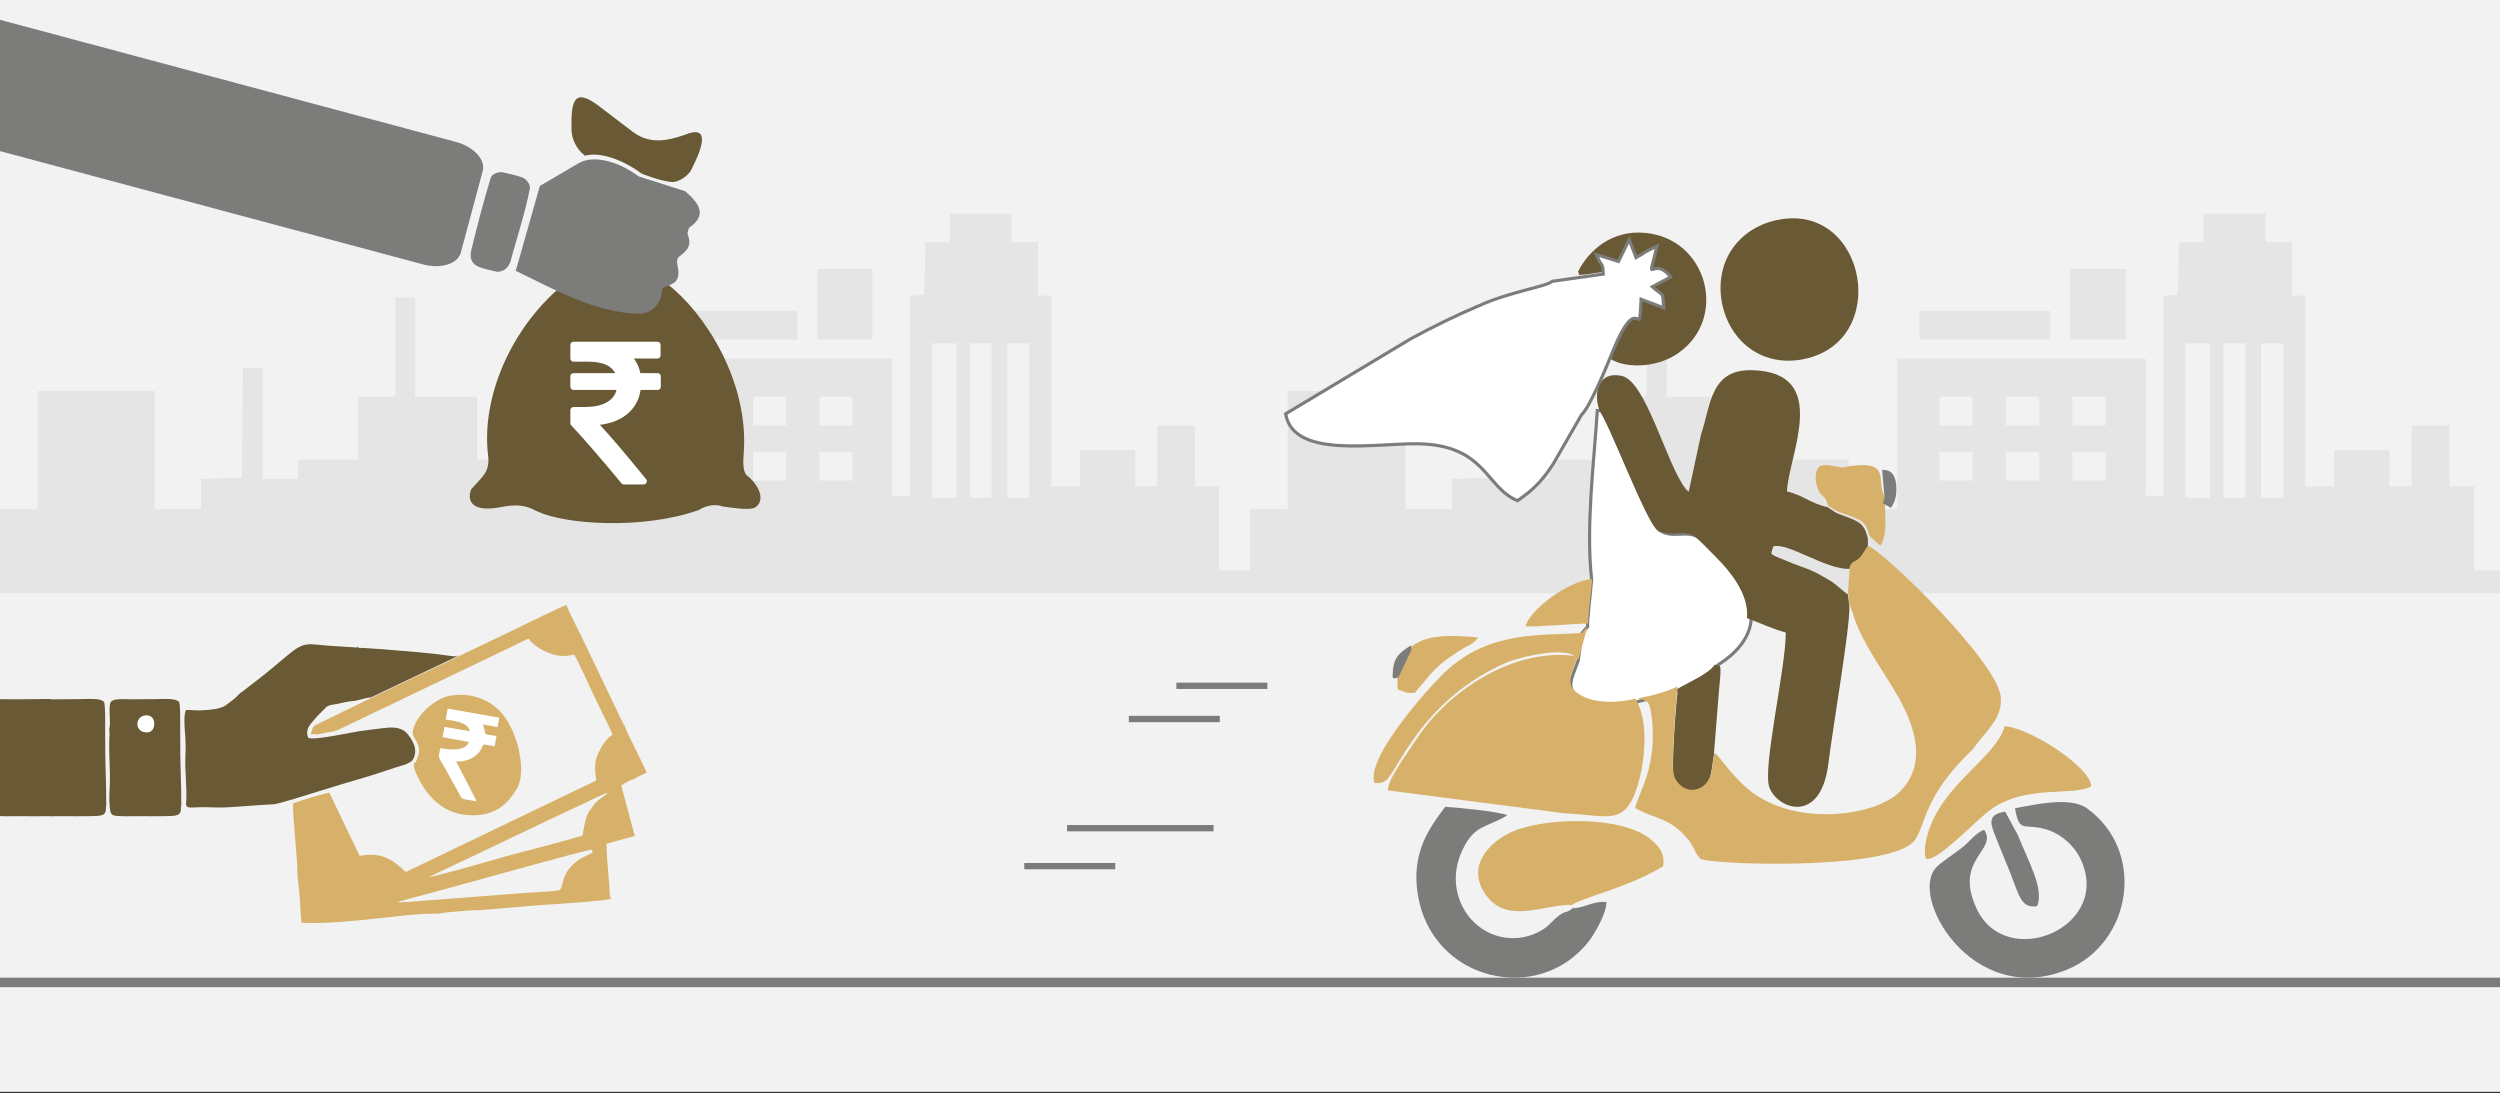 <svg width="526" height="230" xmlns="http://www.w3.org/2000/svg" xmlns:xlink="http://www.w3.org/1999/xlink" overflow="hidden"><rect width="100%" height="100%" fill="#333333" stroke="none"/><defs><clipPath id="clip0"><rect x="0" y="0" width="526" height="230"/></clipPath></defs><g clip-path="url(#clip0)"><rect x="0" y="0" width="526" height="229.667" fill="#FFFFFF"/><rect x="0" y="0" width="526" height="229.667" fill="#F2F2F2"/><path d="M0 115.981 0 107.142 3.959 107.142 7.89 107.142 7.89 94.715 7.89 82.264 20.214 82.264 32.537 82.264 32.537 94.715 32.537 107.142 37.416 107.142 42.295 107.142 42.295 103.963 42.295 100.76 46.589 100.639 50.883 100.519 50.994 88.983 51.133 77.447 53.224 77.447 55.288 77.447 55.288 89.079 55.288 100.736 59.024 100.736 62.732 100.736 62.732 98.713 62.732 96.714 69.005 96.714 75.278 96.714 75.278 90.091 75.278 83.468 79.237 83.468 83.169 83.468 83.169 73.04 83.169 62.588 85.26 62.588 87.351 62.588 87.351 73.04 87.351 83.468 93.875 83.468 100.371 83.468 100.371 90.091 100.371 96.714 112.917 96.714 125.464 96.714 125.464 101.94 125.464 107.142 130.566 107.142 135.696 107.142 135.696 91.295 135.696 75.448 161.709 75.448 187.722 75.448 187.722 89.898 187.722 104.348 189.59 104.348 191.458 104.348 191.458 83.299 191.458 62.251 192.963 62.13 194.469 61.986 194.608 56.471 194.72 50.956 197.257 50.956 199.822 50.956 199.822 47.945 199.822 44.935 206.318 44.935 212.814 44.935 212.814 47.945 212.814 50.956 215.603 50.956 218.391 50.956 218.391 56.567 218.391 62.203 219.785 62.203 221.179 62.203 221.179 82.264 221.179 102.325 224.218 102.325 227.229 102.325 227.229 98.52 227.229 94.715 233.028 94.715 238.855 94.715 238.855 98.52 238.855 102.325 241.169 102.325 243.483 102.325 243.483 95.919 243.483 89.489 247.442 89.489 251.402 89.489 251.402 95.919 251.402 102.325 253.939 102.325 256.504 102.325 256.504 111.164 256.504 120.002 259.766 120.002 263 120.002 263 122.411 263 124.819 131.514 124.819 0 124.819 0 115.981ZM201.216 88.477 201.216 72.221 198.651 72.221 196.086 72.221 196.086 88.477 196.086 104.734 198.651 104.734 201.216 104.734 201.216 88.477ZM208.632 88.477 208.632 72.221 206.318 72.221 204.004 72.221 204.004 88.477 204.004 104.734 206.318 104.734 208.632 104.734 208.632 88.477ZM216.551 88.477 216.551 72.221 214.209 72.221 211.894 72.221 211.894 88.477 211.894 104.734 214.209 104.734 216.551 104.734 216.551 88.477ZM151.477 98.111 151.477 95.1 147.992 95.1 144.506 95.1 144.506 98.111 144.506 101.121 147.992 101.121 151.477 101.121 151.477 98.111ZM165.417 98.111 165.417 95.1 161.932 95.1 158.447 95.1 158.447 98.111 158.447 101.121 161.932 101.121 165.417 101.121 165.417 98.111ZM179.357 98.111 179.357 95.1 175.872 95.1 172.387 95.1 172.387 98.111 172.387 101.121 175.872 101.121 179.357 101.121 179.357 98.111ZM151.477 86.478 151.477 83.468 147.992 83.468 144.506 83.468 144.506 86.478 144.506 89.489 147.992 89.489 151.477 89.489 151.477 86.478ZM165.417 86.478 165.417 83.468 161.932 83.468 158.447 83.468 158.447 86.478 158.447 89.489 161.932 89.489 165.417 89.489 165.417 86.478ZM179.357 86.478 179.357 83.468 175.872 83.468 172.387 83.468 172.387 86.478 172.387 89.489 175.872 89.489 179.357 89.489 179.357 86.478ZM140.324 68.416 140.324 65.406 154.042 65.406 167.759 65.406 167.759 68.416 167.759 71.427 154.042 71.427 140.324 71.427 140.324 68.416ZM171.941 64.009 171.941 56.567 177.74 56.567 183.54 56.567 183.54 64.009 183.54 71.427 177.74 71.427 171.941 71.427 171.941 64.009Z" fill="#E5E5E5" fill-rule="evenodd"/><path d="M263 115.981 263 107.142 266.974 107.142 270.92 107.142 270.92 94.715 270.92 82.264 283.29 82.264 295.661 82.264 295.661 94.715 295.661 107.142 300.558 107.142 305.456 107.142 305.456 103.963 305.456 100.76 309.766 100.639 314.076 100.519 314.188 88.983 314.328 77.447 316.427 77.447 318.498 77.447 318.498 89.079 318.498 100.736 322.248 100.736 325.97 100.736 325.97 98.713 325.97 96.714 332.267 96.714 338.565 96.714 338.565 90.091 338.565 83.468 342.539 83.468 346.485 83.468 346.485 73.04 346.485 62.588 348.584 62.588 350.683 62.588 350.683 73.04 350.683 83.468 357.232 83.468 363.753 83.468 363.753 90.091 363.753 96.714 376.347 96.714 388.941 96.714 388.941 101.94 388.941 107.142 394.062 107.142 399.212 107.142 399.212 91.295 399.212 75.448 425.324 75.448 451.435 75.448 451.435 89.898 451.435 104.348 453.311 104.348 455.186 104.348 455.186 83.299 455.186 62.251 456.697 62.13 458.208 61.986 458.348 56.471 458.46 50.956 461.007 50.956 463.582 50.956 463.582 47.945 463.582 44.935 470.103 44.935 476.624 44.935 476.624 47.945 476.624 50.956 479.422 50.956 482.221 50.956 482.221 56.567 482.221 62.203 483.62 62.203 485.02 62.203 485.02 82.264 485.02 102.325 488.07 102.325 491.093 102.325 491.093 98.52 491.093 94.715 496.914 94.715 502.763 94.715 502.763 98.52 502.763 102.325 505.086 102.325 507.409 102.325 507.409 95.919 507.409 89.489 511.383 89.489 515.357 89.489 515.357 95.919 515.357 102.325 517.904 102.325 520.479 102.325 520.479 111.164 520.479 120.002 523.754 120.002 527 120.002 527 122.411 527 124.819 395.014 124.819 263 124.819 263 115.981ZM464.981 88.477 464.981 72.221 462.406 72.221 459.832 72.221 459.832 88.477 459.832 104.734 462.406 104.734 464.981 104.734 464.981 88.477ZM472.426 88.477 472.426 72.221 470.103 72.221 467.78 72.221 467.78 88.477 467.78 104.734 470.103 104.734 472.426 104.734 472.426 88.477ZM480.374 88.477 480.374 72.221 478.023 72.221 475.7 72.221 475.7 88.477 475.7 104.734 478.023 104.734 480.374 104.734 480.374 88.477ZM415.053 98.111 415.053 95.1 411.554 95.1 408.056 95.1 408.056 98.111 408.056 101.121 411.554 101.121 415.053 101.121 415.053 98.111ZM429.046 98.111 429.046 95.1 425.548 95.1 422.049 95.1 422.049 98.111 422.049 101.121 425.548 101.121 429.046 101.121 429.046 98.111ZM443.039 98.111 443.039 95.1 439.541 95.1 436.043 95.1 436.043 98.111 436.043 101.121 439.541 101.121 443.039 101.121 443.039 98.111ZM415.053 86.478 415.053 83.468 411.554 83.468 408.056 83.468 408.056 86.478 408.056 89.489 411.554 89.489 415.053 89.489 415.053 86.478ZM429.046 86.478 429.046 83.468 425.548 83.468 422.049 83.468 422.049 86.478 422.049 89.489 425.548 89.489 429.046 89.489 429.046 86.478ZM443.039 86.478 443.039 83.468 439.541 83.468 436.043 83.468 436.043 86.478 436.043 89.489 439.541 89.489 443.039 89.489 443.039 86.478ZM403.858 68.416 403.858 65.406 417.627 65.406 431.397 65.406 431.397 68.416 431.397 71.427 417.627 71.427 403.858 71.427 403.858 68.416ZM435.595 64.009 435.595 56.567 441.416 56.567 447.237 56.567 447.237 64.009 447.237 71.427 441.416 71.427 435.595 71.427 435.595 64.009Z" fill="#E5E5E5" fill-rule="evenodd"/><path d="M0 206.7 526 206.701" stroke="#7C7C7B" stroke-width="2" stroke-miterlimit="8" fill="none" fill-rule="evenodd"/><path d="M0 0 19.122 0" stroke="#7C7C7B" stroke-width="1.331" stroke-miterlimit="8" fill="none" fill-rule="evenodd" transform="matrix(-1.001 0 0 1 266.649 144.291)"/><path d="M0 0 19.122 0" stroke="#7C7C7B" stroke-width="1.331" stroke-miterlimit="8" fill="none" fill-rule="evenodd" transform="matrix(-1.001 0 0 1 256.649 151.281)"/><path d="M0 0 30.796 0" stroke="#7C7C7B" stroke-width="1.331" stroke-miterlimit="8" fill="none" fill-rule="evenodd" transform="matrix(-1.001 0 0 1 255.34 174.248)"/><path d="M0 0 19.122 0" stroke="#7C7C7B" stroke-width="1.331" stroke-miterlimit="8" fill="none" fill-rule="evenodd" transform="matrix(-1.001 0 0 1 234.649 182.236)"/><path d="M19.391 0C12.228 5.466 2.291 19.95 3.53 35.608 3.646 37.076 3.723 39.08 2.963 40.014-0.132 42.438-0.922 45.672 1.161 46.865 2.307 47.522 5.741 46.937 8.027 46.637 10.011 45.871 12.294 46.909 12.965 47.401 24.961 51.627 41.22 50.407 46.945 47.663 48.271 47.028 50.044 45.878 54.343 46.742 60.639 48.008 61.736 45.517 60.822 43.071 58.549 40.409 56.719 39.445 57.277 35.684 58.621 23.605 52.483 9.351 41.957 0.405 32.798 3.876 25.178 2.974 19.391 0Z" fill="#695934" fill-rule="evenodd" transform="matrix(-1.001 0 0 1 160 59.913)"/><path d="M34.274 27.293C25.277 29.012 15.875 31.47 7.02 29.33 4.075 28.618 2.914 25.8 3.557 22.924 2.218 21.378-0.305 21.13 1.814 17.242 2.066 16.684 2.247 16.125 1.904 15.567 0.92 14.168-0.401 12.896 1.406 10.451 1.489 9.949 1.555 9.218 1.286 8.908-0.794 6.445-0.713 4.149 4.258 1.894L14.476 1.419C18.815-0.331 24.525-0.817 27.393 2.03L34.002 8.731Z" fill="#7C7C7B" fill-rule="evenodd" transform="matrix(-0.967 -0.259 -0.259 0.966 148.727 39.491)"/><path d="M0.13 17.747C0.185 13.811-0.221 7.008 0.176 1.919 0.251 0.956 1.465 0.131 2.391 0.051 3.666-0.058 5.452 0.035 6.536 0.078 7.44 0.113 8.678 0.952 8.71 1.896 8.882 6.875 8.83 13.679 8.71 17.651 8.66 19.33 7.881 20.396 6.282 20.596 5.054 20.749 3.575 20.619 2.221 20.593 0.963 20.155 0.245 19.251 0.13 17.747Z" fill="#7C7C7B" fill-rule="evenodd" transform="matrix(-0.967 -0.259 -0.259 0.966 112.145 37.879)"/><path d="M0.718 8.928C-0.644 2.621-0.34-1.261 4.023 2.137 6.987 4.094 10.412 6.057 14.798 4.219L23.174 0.779C28.808-1.398 28.949 1.069 27.203 7.162 26.697 8.93 25.254 10.841 23.038 11.735 20.186 10.076 15.177 10.475 10.529 12.3 10.529 12.3 6.34 12.801 4.023 12.369 2.46 12.077 0.953 10.012 0.718 8.928Z" fill="#695934" fill-rule="evenodd" transform="matrix(-0.967 -0.259 -0.259 0.966 148.398 27.389)"/><path d="M7.038 0 108.46 0 108.46 26.682 7.038 26.682C3.151 26.682 0 24.691 0 22.235L0 4.447C0 1.991 3.151 0 7.038 0Z" fill="#7C7C7B" fill-rule="evenodd" transform="matrix(-0.967 -0.259 -0.259 0.966 102.716 31.676)"/><path d="M138.838 78.7C138.711 78.572 138.548 78.508 138.351 78.508L134.727 78.508C134.487 77.328 134.035 76.304 133.371 75.436L138.308 75.436C138.506 75.436 138.668 75.373 138.796 75.245 138.922 75.117 138.986 74.953 138.986 74.754L138.986 72.578C138.986 72.379 138.922 72.216 138.796 72.088 138.668 71.96 138.506 71.896 138.308 71.896L120.678 71.896C120.48 71.896 120.318 71.96 120.191 72.088 120.064 72.216 120 72.379 120 72.578L120 75.415C120 75.6 120.067 75.76 120.201 75.895 120.336 76.03 120.494 76.097 120.678 76.097L123.751 76.097C126.731 76.097 128.624 76.9 129.429 78.507L120.678 78.507C120.48 78.507 120.318 78.571 120.191 78.699 120.064 78.827 120 78.991 120 79.19L120 81.366C120 81.564 120.063 81.728 120.191 81.856 120.318 81.984 120.48 82.048 120.678 82.048L129.726 82.048C129.416 83.214 128.691 84.103 127.554 84.714 126.417 85.326 124.916 85.631 123.051 85.631L120.678 85.631C120.494 85.631 120.336 85.699 120.201 85.834 120.067 85.969 120 86.129 120 86.314L120 89.023C120 89.208 120.063 89.364 120.191 89.492 122.903 92.393 126.42 96.452 130.743 101.671 130.871 101.842 131.047 101.927 131.273 101.927L135.405 101.927C135.702 101.927 135.907 101.799 136.02 101.543 136.161 101.287 136.133 101.045 135.935 100.817 131.81 95.727 128.568 91.916 126.209 89.385 128.61 89.101 130.56 88.319 132.057 87.039 133.555 85.76 134.466 84.096 134.791 82.048L138.351 82.048C138.548 82.048 138.711 81.984 138.838 81.856 138.965 81.728 139.029 81.565 139.029 81.366L139.029 79.191C139.029 78.991 138.965 78.828 138.838 78.7Z" fill="#FFFFFF" fill-rule="evenodd"/><path d="M2.811 38.495C3.601 38.657 5.114 39.086 5.713 39.415L4.779 50.381 10.913 50.948C11.371 53.828 11.559 56.892 11.853 59.828 11.926 60.539 12.138 61.406 12.07 62.128 12.006 62.81 11.973 61.934 11.879 62.499 13.054 62.851 25.95 61.314 28.212 61.103L39.448 60.095C41.081 59.751 42.879 59.666 44.571 59.504 45.211 59.44 45.893 59.381 46.548 59.331 47.056 59.293 48.231 59.305 48.566 59.24 52.364 58.505 56.964 58.341 60.85 58.068 66.235 57.688 71.784 57.306 76.88 56.19 76.916 55.35 76.355 51.177 76.255 49.899 76.172 48.841 76.149 47.769 76.052 46.708 75.955 45.644 75.735 44.719 75.623 43.632 75.447 41.895 74.621 31.834 74.251 31.102 72.88 30.888 67.46 30.159 66.394 30.262L62.434 44.443C58.456 44.428 56.491 45.691 54.229 48.459L53.492 49.476 10.71 37.476C10.61 34.943 10.49 33.662 9.294 31.913 8.419 30.629 7.15 29.142 5.669 28.59 5.89 27.282 6.53 25.331 6.903 24.03 7.335 22.522 7.72 21.062 8.149 19.575 8.766 17.433 9.999 12.359 10.649 10.678 11.803 10.39 13.136 11.069 16.098 9.176 17.317 8.398 18.953 6.999 19.496 5.63 20.263 5.727 21.735 6.223 22.525 6.444 23.547 6.732 24.516 6.999 25.521 7.29L55.489 15.661C57.502 16.217 59.479 16.784 61.482 17.342 63.024 17.771 63.101 17.727 64.784 17.68 65.266 17.668 66.352 17.783 66.561 17.768 66.564 17.768 68.065 17.457 68.103 17.442 68.121 17.248 68.109 17.504 67.959 17.195 67.237 15.726 67.398 15.955 65.442 15.35L54.1 12.097 34.078 6.588 34.078 6.588C33.737 6.494 33.373 6.356 32.909 6.223 29.146 5.166 25.436 4.181 21.72 3.103 19.308 2.404 12.57 0.458 10.466 0 10.249 1.452 9.059 5.18 8.586 6.846L3.369 25.57C3.287 25.857 3.22 26.093 3.14 26.381 3.052 26.692 3.002 26.989 2.817 27.212L2.711 27.814C2.632 28.649 0.22 36.344 0 37.714 0.397 37.796 2.638 38.298 2.72 38.601L2.811 38.495Z" fill="#D7B169" fill-rule="evenodd" transform="matrix(-0.986 0.174 0.174 0.985 129.492 125.436)"/><path d="M19.984 14.232C21.262 14.126 22.922 14.426 23.546 14.359 24.83 14.22 26.155 14.32 27.448 14.353 28.181 14.37 29.123 14.253 29.674 14.662 30.688 15.418 31.797 16.092 32.661 16.851 33.497 17.584 34.893 18.444 34.462 20.324 33.277 21.101 25.98 20.78 24.033 20.818 22.271 20.854 20.512 20.951 18.758 21.042 16.914 21.139 15.557 21.345 14.428 22.311 13.765 22.875 12.827 24.844 12.76 26.136 12.713 26.984 12.947 27.723 13.308 28.285 13.754 28.985 14.085 29.029 15.073 29.332 15.492 29.462 16.662 29.547 17.257 29.627 19.679 29.956 21.951 30.348 24.443 30.613 27.748 30.969 30.967 31.363 34.256 31.775 35.901 31.984 43.017 32.964 44.131 32.817 47.441 32.375 50.719 32.143 54.02 31.725 55.706 31.51 57.046 31.166 58.623 30.863 59.433 30.707 60.286 30.639 61.083 30.512 61.678 30.418 62.411 30.289 62.136 29.341 61.767 28.229 61.47 25.768 61.312 24.547 61.092 22.87 60.919 21.163 60.547 19.594 60.177 18.043 59.922 16.366 59.782 14.729 59.679 13.496 59.383 10.827 58.738 10.091 58.512 10.077 56.703 10.55 56.172 10.633 54.601 10.871 51.687 11.248 50.312 10.553 49.253 10.015 48.18 9.538 47.286 8.82 46.963 8.561 46.614 8.437 46.213 8.237 45.486 7.869 44.826 7.487 44.108 7.128 41.586 5.862 38.311 3.97 35.848 2.54 31.468 0 31.336 0.927 25.95 2.219L22.033 3.164C21.866 3.205 21.509 3.314 21.362 3.334 20.799 3.414 21.157 3.511 20.948 3.108 20.896 3.679 20.585 3.523 19.787 3.714L15.56 4.762C10.918 5.983 6.213 7.16 1.662 8.67 0.976 8.897 0.51 8.855 0 8.714L0 8.714 19.984 14.232Z" fill="#695934" fill-rule="evenodd" transform="matrix(-0.986 0.174 0.174 0.985 95.301 129.224)"/><path d="M22.4 12.738C21.835 12.641 21.856 12.527 21.588 12.09 20.782 10.766 20.535 9.959 20.91 8.565 21.279 7.192 22.218 6.676 20.309 4.243 18.522 1.963 14.953 0 12.074 0.085 8.553 0.188 5.749 1.535 3.575 3.873 1.442 6.171 0.547 9.572 0.187 12.723 0 14.367 0.098 16.987 0.47 18.53 0.666 19.349 0.895 20.074 1.255 20.764 1.722 21.656 1.957 21.782 2.632 22.509 4.52 24.555 7.224 26.371 11.515 25.775 17.882 24.889 20.853 20.329 22.227 14.936 22.855 12.471 21.817 12.882 22.4 12.738Z" fill="#D7B169" fill-rule="evenodd" transform="matrix(-0.986 0.174 0.174 0.985 106.874 144.145)"/><path d="M15.579 25.026C16.262 24.908 17.202 24.734 17.73 24.483 18.46 24.141 18.346 23.341 18.279 22.471 18.159 20.89 17.768 19.365 17.453 17.901 16.802 14.866 16.562 11.712 15.944 8.691 15.765 7.824 15.552 7.328 15.558 6.378L15.444 6.201C14.974 5.021 14.969 2.437 14.434 1.177 13.938 0 11.562 0.791 9.729 1.095 8.001 1.384 6.317 1.655 4.597 1.953 3.269 2.186 0.721 2.372 0.085 3.36 0 4.655 0.604 7.437 0.823 8.785 1.112 10.564 1.413 12.184 1.705 13.928 2.288 17.421 2.706 20.934 3.354 24.383 3.272 24.445 3.494 24.955 3.529 25.103 3.701 25.82 3.666 26.702 4.962 26.758 6.25 26.811 13.471 25.336 15.471 25.061L15.579 25.026Z" fill="#695934" fill-rule="evenodd" transform="matrix(-0.986 0.174 0.174 0.985 37.193 144.365)"/><path d="M0 0.235 0.032 0.844C0.704 1.211 2.004 1.364 2.849 1.725 7.858 3.865 7.11 7.472 8.533 7.472 9.621 7.472 14.953 6.811 16.616 6.643L40.683 4.28C41.108 4.121 40.891 4.433 40.953 3.883 40.964 3.915 40.999 4.006 41.008 4.027 41.146 4.265 41.044 4.098 41.14 4.218 41.528 4.18 41.921 4.159 42.194 4.012 40.63 3.739 38.652 3.651 37.003 3.501 35.245 3.339 33.462 3.183 31.707 3.025 27.209 2.616 0.687 0 0 0.235Z" fill="#F2F2F2" fill-rule="evenodd" transform="matrix(-0.986 0.174 0.174 0.985 124.564 178.518)"/><path d="M6.727 7.974C9.446 8.231 12.151 8.532 14.903 8.76 17.724 8.993 20.503 9.166 23.299 9.452 28.73 10.01 34.527 10.673 39.996 10.988 39.913 10.927 39.91 10.918 39.754 10.845L37.546 10.22C26.762 7.322 15.954 4.186 5.129 1.309 3.566 0.894 1.583 0.242 0 0 0.142 0.178 0.03 0.082 0.249 0.245 0.595 0.505 2.296 1.034 3.394 2.091 3.72 2.407 4.001 2.746 4.333 3.023 4.99 3.572 5.362 4.396 5.723 5.255 6.058 6.046 6.546 7.103 6.727 7.974Z" fill="#F2F2F2" fill-rule="evenodd" transform="matrix(-0.986 0.174 0.174 0.985 127.855 166.782)"/><path d="M93.789 151.376C95.702 151.713 98.417 151.92 98.868 153.858L93.513 152.934 93.128 155.116 98.678 156.109C97.834 158.089 94.855 157.783 92.626 157.391 92.576 157.907 92.406 157.695 92.906 157.801 92.325 157.769 92.783 157.743 92.529 157.905 92.228 159.607 92.182 159.049 93.199 160.869 93.66 161.685 94.144 162.499 94.568 163.336L95.944 165.792C97.535 168.422 96.254 167.927 100.253 168.579 100.173 168.279 99.935 167.879 99.776 167.572L95.965 160.202C97.777 160.308 99.73 159.647 100.801 158.262 102.263 156.375 100.663 156.443 104.073 157.043L104.459 154.861C101.609 154.359 102.195 154.699 101.925 153.507 101.828 153.086 101.717 152.826 101.635 152.435L104.685 152.972 105.04 151 94.192 149.09 93.789 151.376Z" fill="#FFFFFF" fill-rule="evenodd"/><path d="M1.48 0.569C0.532 0.8 0 1.697 0.408 2.923 0.727 3.871 1.431 4.395 2.61 3.986 4.835 3.211 3.82 0 1.48 0.569Z" fill="#FFFFFF" fill-rule="evenodd" transform="matrix(-0.986 0.174 0.174 0.985 32.322 149.685)"/><path d="M11.053 1.821 10.848 1.923 9.652 2.138C7.924 2.427 6.24 2.698 4.521 2.996 3.193 3.229 0.644 3.415 0.008 4.404-0.077 5.699 0.528 8.481 0.747 9.829 1.036 11.608 1.336 13.227 1.628 14.971 2.212 18.464 2.629 21.977 3.277 25.426 3.196 25.488 3.417 25.998 3.452 26.146 3.625 26.863 3.59 27.745 4.886 27.801 6.173 27.854 13.395 26.379 15.394 26.105L15.502 26.069 15.721 26.014 15.837 26.002C18.505 25.596 22.942 24.715 24.442 24.509L24.55 24.474C25.233 24.356 26.173 24.182 26.701 23.931 27.431 23.589 27.317 22.789 27.25 21.919 27.13 20.338 26.739 18.813 26.424 17.349 25.773 14.314 25.533 11.16 24.915 8.139 24.736 7.272 24.523 6.776 24.529 5.826L24.415 5.649C23.945 4.469 23.94 1.885 23.405 0.625 22.909-0.552 20.533 0.239 18.7 0.543 16.972 0.832 15.288 1.103 13.568 1.401 12.904 1.518 11.935 1.622 11.053 1.821Z" fill="#695934" fill-rule="evenodd" transform="matrix(-0.986 0.174 0.174 0.985 21.148 143.351)"/><path d="M334.881 121.92C334.736 124.056 333.89 130.892 334.036 131.86L332.841 133.227 332.054 138.981C330.597 143.111 328.935 145.247 333.366 147.24 336.543 148.664 341.177 148.465 344.529 147.639 348.172 146.728 350.067 146.215 353.244 145.133 355.809 143.652 360.035 141.971 361.434 139.949 361.58 139.807 361.755 139.693 361.842 139.636 362.425 139.237 368.05 135.876 368.458 130.322 368.983 125.082 364.436 120.04 361.988 117.591 360.997 116.623 358.024 113.518 357.237 113.005 354.847 111.467 352.02 113.404 349.163 111.581 346.861 110.1 338.583 88.255 336.805 86.375L336.076 86.375C335.406 97.084 333.628 110.812 334.881 121.92L334.881 121.92Z" stroke="#7C7C7B" stroke-width="0.667" stroke-miterlimit="8" fill="#FFFFFF" fill-rule="evenodd"/><path d="M336.542 86.362C338.284 88.231 346.395 109.948 348.651 111.42 351.421 113.232 354.219 111.279 356.561 112.836 357.332 113.346 360.245 116.432 361.216 117.394 363.615 119.829 368.07 124.841 367.556 130.051 370.011 130.957 373.067 132.372 375.723 133.08 375.78 140.47 370.725 161.791 372.296 165.727 374.095 170.342 383.034 173.428 384.661 160.856 385.632 152.957 389.202 132.401 389.116 127.644L388.802 125.067C387.26 124.048 386.917 123.34 384.975 122.123 380.378 119.348 380.121 119.801 376.037 118.074 371.754 116.262 372.667 116.97 373.067 114.988 375.98 113.968 384.319 119.943 389.173 119.688 389.887 118.414 390.087 119.122 391.258 117.876 392.086 117.055 392.286 116.262 393 115.441L393 113.317C392.343 110.741 391.829 110.118 389.373 109.07 386.66 107.966 386.917 108.419 384.519 106.692 381.149 106.04 379.264 104.115 375.98 103.407 376.237 95.904 385.375 78.406 368.783 77.896 359.788 77.585 359.988 85.286 357.903 91.402L355.304 103.492C355.162 103.351 355.047 103.096 354.99 103.181 354.933 103.266 354.733 102.926 354.676 102.869 350.592 97.659 346.337 80.133 341.197 79.085 336.285 78.01 335.172 82.681 336.542 86.362L336.542 86.362Z" fill="#695934" fill-rule="evenodd"/><path d="M344.119 146.994C340.813 147.842 336.311 148.047 333.205 146.585 328.874 144.537 330.498 142.343 331.923 138.102 318.558 135.966 304.482 145.532 297.956 155.623 296.731 157.612 291.943 163.843 292.001 166.3L329.472 171.156C337.793 171.419 341.753 174.023 344.403 165.774 346.113 160.479 347.025 151.908 344.119 146.994L344.119 146.994Z" fill="#D7B169" fill-rule="evenodd"/><path d="M374.392 46.198C366.225 47.666 360.8 54.533 362.228 63.367 363.599 71.232 370.137 77.219 379.132 75.634 398.006 72.23 392.837 42.853 374.392 46.198L374.392 46.198Z" fill="#695934" fill-rule="evenodd"/><path d="M423.95 170.053C424.933 175.696 425.859 172.902 431.096 174.69 433.902 175.696 436.274 177.931 437.518 180.277 445.069 194.859 422.098 204.748 415.82 191.06 411.046 180.612 420.42 178.964 417.469 174.579 415.502 175.333 414.316 177.232 412.695 178.434 411.567 179.327 408.616 181.283 407.459 182.428 401.412 188.462 414.865 212.095 434.799 204.05 448.454 198.547 451.666 179.272 439.196 170.137 435.696 167.511 428.087 169.299 423.95 170.053L423.95 170.053Z" fill="#7C7C7B" fill-rule="evenodd"/><path d="M330.508 190.383 330.451 190.575C333.087 188.661 341.959 187.049 349.924 182.266 350.236 179.915 349.613 178.603 347.543 176.799 341.563 171.469 324.867 171.961 318.036 175.05 313.529 177.045 308.257 182.238 312.651 188.333 317.101 194.483 324.556 190.383 330.508 190.383L330.508 190.383Z" fill="#D7B169" fill-rule="evenodd"/><path d="M331.019 191.124 331.077 190.919C328.962 192.79 329.773 190.656 325.949 194.515 324.704 195.772 322.589 196.824 320.243 197.233 310.509 198.753 303.093 188.463 307.699 178.846 310.248 173.408 312.682 174.256 317.143 171.537 315.637 170.748 305.585 169.812 304.078 169.754 300.718 174.197 296.865 179.43 298.314 188.259 301.268 206.5 323.864 211.616 334.379 197.935 335.509 196.415 338 192.234 338 189.779 335.277 189.545 333.973 190.802 331.019 191.124L331.019 191.124Z" fill="#7C7C7B" fill-rule="evenodd"/><path d="M333.799 57.728 339.938 56.834C339.881 55.323 339.738 56.19 339.11 54.54L341.765 55.351 343.05 52.806 343.878 54.904C345.106 54.26 344.649 54.344 346.391 53.561 345.02 58.763 345.82 54.456 348.018 57.169L345.82 58.316C347.305 59.658 346.991 58.707 347.19 60.777L344.478 59.77C344.221 65.364 344.278 58.064 340.994 66.063 340.223 67.909 338.339 72.357 337.311 73.308 337.511 76.916 346.819 78.706 353.158 74.258 363.637 66.903 359.24 50.205 346.162 49.002 339.11 48.303 334.199 52.75 332 57.197 332.828 58.12 330.829 57.868 333.799 57.728L333.799 57.728Z" fill="#695934" fill-rule="evenodd"/><path d="M405.376 180.721C407.864 181.182 416.252 172.031 419.202 170.074 426.665 165.038 436.182 167.599 440 165.441 440.058 161.728 427.62 153.297 421.777 152.779 419.868 159.973 406.62 165.844 405 178.304 405 178.304 405 179.484 405 179.599 405.116 180.721 404.971 180.059 405.376 180.721L405.376 180.721Z" fill="#D7B169" fill-rule="evenodd"/><path d="M360.578 159.014 361.716 144.787C362.355 138.628 361.855 140.51 360.828 139.797 359.495 141.793 355.469 143.475 353.025 144.986 352.637 147.895 351.637 161.095 352.137 163.433 352.776 165.942 355.469 167.767 357.995 166.142 360.272 164.631 360.022 161.922 360.578 159.014L360.578 159.014Z" fill="#695934" fill-rule="evenodd"/><path d="M384.617 106.368C387.094 108.05 386.828 107.609 389.629 108.684 392.165 109.677 392.696 110.311 393.374 112.821L395.644 114.834C397.059 112.517 396.646 109.208 396.587 106.202L397 105.072C394.14 102.011 398.681 96.744 389.246 98.067 386.828 98.454 388.568 98.454 386.18 98.123 386.18 98.123 384.764 97.874 384.706 97.874 384.558 97.874 384.44 97.874 384.293 97.874L383.349 97.93C382.347 97.985 381.551 99.943 382.288 102.259 383.202 105.237 383.821 103.362 384.617 106.368L384.617 106.368Z" fill="#D7B169" fill-rule="evenodd"/><path d="M296.524 136.417 294 142.499 294.056 145.035C295.886 145.698 295.692 145.871 297.688 145.756 301.71 141.058 301.904 140.193 307.173 136.85 309.364 135.466 309.808 135.668 311 134.112 305.703 133.65 299.935 133.276 296.524 136.417L296.524 136.417Z" fill="#D7B169" fill-rule="evenodd"/><path d="M334.166 131.184C334.023 130.272 334.885 123.808 335 121.823 329.797 122.199 321.632 128.582 321 131.747 322.179 132.042 331.493 131.184 334.166 131.184L334.166 131.184Z" fill="#D7B169" fill-rule="evenodd"/><path d="M428.599 190.685C430.212 186.999 426.567 180.925 424.595 175.765L421.877 170.753C418.68 171.342 418.501 172.551 419.636 175.441 420.383 177.328 421.13 179.245 421.936 181.132 424.954 188.208 424.805 191.098 428.599 190.685L428.599 190.685Z" fill="#7C7C7B" fill-rule="evenodd"/><path d="M396.512 104.775 396.135 105.877 397.832 106.845C398.936 105.447 399.125 103.618 398.936 101.79 398.694 99.827 397.886 98.805 396 98.859L396.512 104.775Z" fill="#7C7C7B" fill-rule="evenodd"/><path d="M294.2 142.529 297 136.689 296.846 135.803C293.985 137.575 293 138.682 293 142.529 293.769 142.972 292.785 142.778 294.2 142.529L294.2 142.529Z" fill="#7C7C7B" fill-rule="evenodd"/><path d="M332.078 138.91 334 131.809 332.841 133.172C324.503 133.826 313.564 132.462 304.01 141.41 300.562 144.705 287.22 159.59 289.199 164.731 292.534 165.044 292.139 162.998 297.396 155.528 302.258 148.568 308.928 142.83 317.126 139.336 319.33 138.456 330.41 135.36 332.078 138.91L332.078 138.91Z" fill="#D7B169" fill-rule="evenodd"/><path d="M352.98 144.433C350.232 145.716 347.343 146.429 344.51 146.942 347.145 147.398 347.088 147.969 347.541 151.134 347.796 153.13 347.853 155.925 347.541 158.263 346.833 163.767 345.473 165.506 344 169.983 348.419 172.492 351.394 171.922 355.303 176.77 356.663 178.509 356.465 179.365 357.796 180.705 359.78 181.874 394.851 183.214 402.104 177.54 405.192 175.144 403.719 169.07 413.662 159.033 414.937 157.807 414.937 157.864 415.985 156.438 417.713 153.986 421.51 150.992 420.943 146.486 419.98 138.929 396.268 115.946 393.01 114.834 392.302 115.661 392.103 116.459 391.282 117.286 390.12 118.512 389.922 117.799 389.214 119.111L388.817 124.557 389.129 127.152 389.78 128.835C389.837 128.977 390.092 129.804 390.177 130.118 392.047 135.622 396.608 141.752 399.158 146.229 403.01 152.902 405.588 160.915 399.554 166.732 394.285 171.779 377.401 174.118 367.712 165.962 366.182 164.679 365.474 163.767 364.171 162.398L361.678 159.347C360.913 158.434 361.621 159.147 360.714 158.434 360.148 161.343 360.403 164.052 358.08 165.563 355.502 167.188 352.754 165.363 352.102 162.854 351.592 160.544 352.612 147.37 352.98 144.433L352.98 144.433Z" fill="#D7B169" fill-rule="evenodd"/><path d="M326.604 59.186C325.252 60.344 317.738 61.351 311.175 64.321 306.066 66.485 301.507 68.751 296.849 71.267L270.5 87.074C272.103 96.538 289.135 93.266 298.302 93.367 312.628 93.618 312.478 102.528 319.29 105.348 322.947 102.831 324.751 100.766 326.804 97.595L332.715 87.326C334.519 85.614 337.825 77.61 339.177 74.288 344.988 59.891 344.838 73.029 345.289 62.962L350.048 64.774C349.697 60.998 350.298 62.71 347.643 60.344L351.5 58.28C347.643 53.347 346.291 61.149 348.645 51.786 345.589 53.145 346.391 53.044 344.237 54.202L342.784 50.427 340.53 55.008 335.871 53.548C337.023 56.518 337.224 54.907 337.324 57.676L326.604 59.186Z" stroke="#7C7C7B" stroke-width="0.667" stroke-miterlimit="8" fill="#FFFFFF" fill-rule="evenodd"/></g></svg>